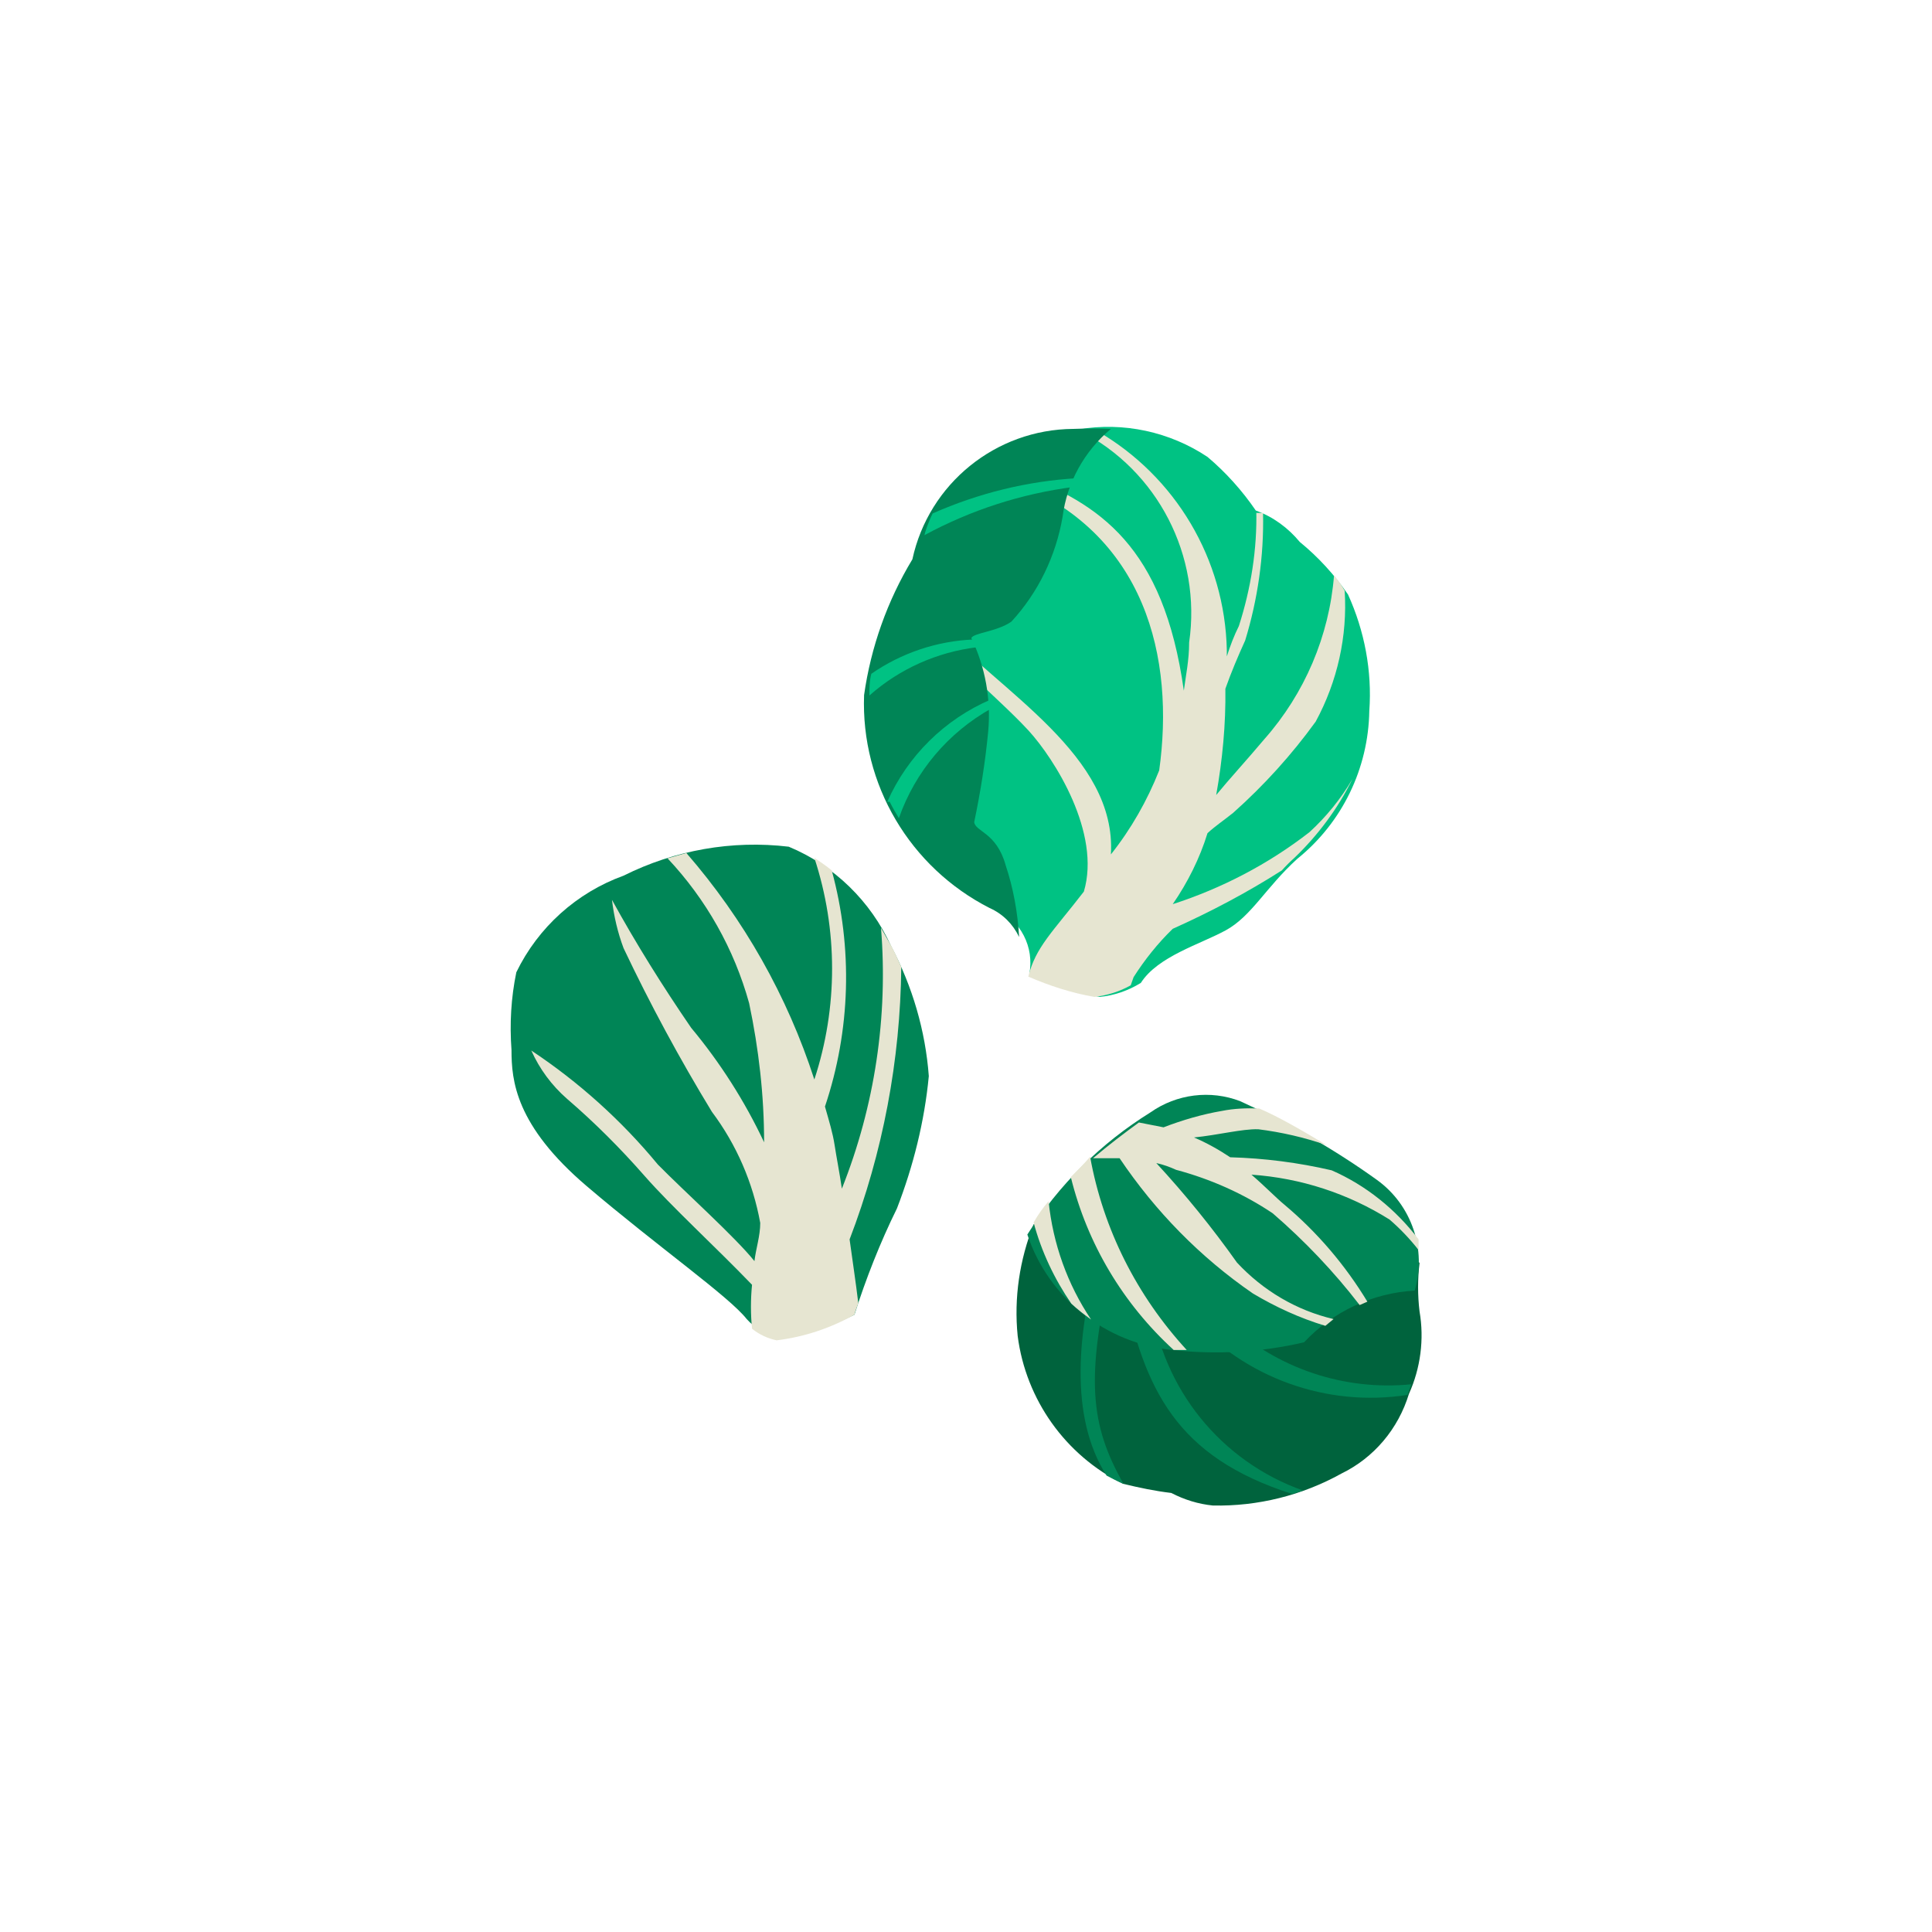 <?xml version="1.0" encoding="UTF-8"?><svg id="a" xmlns="http://www.w3.org/2000/svg" width="40" height="40" viewBox="0 0 40 40"><path d="M26,10.57c.36.13.67.36.91.65.38.31.72.68,1,1.09.34.75.5,1.58.44,2.41-.02,1.19-.56,2.31-1.49,3.06-.65.59-.95,1.19-1.48,1.48s-1.41.54-1.76,1.09c-.26.16-.55.26-.85.29-.51-.09-1-.25-1.46-.47.11-.56-.18-1.12-.7-1.36-1.66-.83-2.68-2.56-2.61-4.41.14-.99.48-1.95,1-2.81.34-1.57,1.73-2.69,3.33-2.7.93-.16,1.89.05,2.67.57.38.32.72.7,1,1.11Z" fill="#00c283"/><path d="M28,16.13c-.24.41-.54.78-.89,1.1-.85.66-1.81,1.16-2.83,1.49h0c.31-.45.56-.95.72-1.47.15-.14.33-.26.53-.42.64-.57,1.21-1.2,1.71-1.89.45-.83.66-1.77.6-2.71-.06-.11-.14-.22-.22-.32-.1,1.26-.61,2.45-1.44,3.39-.37.44-.73.83-1,1.16.13-.73.2-1.46.19-2.2.12-.34.26-.67.41-1,.26-.85.39-1.75.37-2.64h-.14v-.07c.02.82-.11,1.63-.36,2.41-.1.2-.18.41-.25.63,0-.04,0-.09,0-.13-.04-1.88-1.06-3.6-2.69-4.54h-.35c1.61.82,2.52,2.59,2.26,4.38,0,.37-.07.69-.11,1-.42-3-1.75-3.87-3.39-4.49,0,0-.37.09-.21.13,2.84,1.08,3.41,3.71,3.09,6.01-.25.63-.58,1.21-1,1.74.12-2.05-2.27-3.35-3.65-4.83.07.64,1.19,1.45,1.94,2.26.55.6,1.51,2.13,1.15,3.34-.65.84-1,1.15-1.15,1.76.44.19.9.34,1.37.42.26-.03.52-.11.75-.24l.06-.17c.23-.36.5-.7.81-1,.78-.35,1.54-.75,2.26-1.21.08-.09.17-.18.26-.26.49-.47.9-1.02,1.2-1.63Z" fill="#e6e5d1"/><path d="M20.17,17.02c.13-.62.23-1.25.29-1.88.06-.66-.06-1.33-.35-1.93.05-.11.53-.13.83-.34.56-.61.92-1.36,1.06-2.17.09-.71.45-1.36,1-1.82-.26-.01-.52-.01-.78,0-1.6.01-2.99,1.13-3.33,2.7-.52.86-.86,1.82-1,2.81-.07,1.85.95,3.57,2.6,4.41.27.12.48.33.61.6-.03-.51-.12-1.01-.28-1.49-.19-.68-.63-.69-.65-.89Z" fill="#008556"/><path d="M19.31,10.63c.95-.42,1.96-.67,3-.73l-.07.18c-1.09.14-2.14.48-3.1,1,.01-.06.08-.27.17-.45ZM18,14.4h0c.62-.55,1.4-.9,2.23-1,0-.08-.06-.13-.07-.16h0c-.76.03-1.5.28-2.12.71-.04.15-.04.3-.04.45ZM18.42,16.6c.06.12.13.24.19.34.34-.97,1.02-1.77,1.91-2.27v-.19c-.96.41-1.73,1.17-2.15,2.12h.05Z" fill="#00c283"/><path d="M17.69,27.22c.24-.75.53-1.49.88-2.2.34-.88.57-1.8.66-2.74-.07-.94-.34-1.86-.78-2.69-.42-.93-1.18-1.67-2.12-2.06-1.17-.14-2.36.07-3.42.6-.97.35-1.77,1.07-2.22,2-.11.53-.14,1.07-.1,1.61,0,.63.08,1.56,1.56,2.82s2.94,2.28,3.31,2.75c.17.19.39.32.64.37.55-.05,1.09-.21,1.59-.46Z" fill="#008556"/><path d="M17.69,27.22c.02-.08.05-.16.08-.24-.05-.42-.12-.88-.18-1.32.69-1.8,1.05-3.71,1.07-5.64-.07-.15-.13-.3-.21-.44l-.21-.37c.15,1.84-.13,3.69-.81,5.4-.05-.34-.11-.64-.15-.9s-.11-.48-.2-.8c.53-1.58.58-3.28.14-4.89-.11-.09-.24-.18-.36-.26.49,1.49.49,3.1,0,4.59-.56-1.73-1.46-3.32-2.65-4.69l-.39.11c.8.85,1.38,1.88,1.69,3,.2.95.31,1.91.31,2.88-.4-.85-.91-1.65-1.51-2.37-.59-.86-1.14-1.74-1.64-2.65.04.34.12.68.24,1,.55,1.16,1.16,2.29,1.83,3.39.51.68.85,1.47,1,2.3,0,.27-.09.53-.12.79-.4-.5-1.45-1.44-2-2-.75-.91-1.64-1.71-2.62-2.36.17.38.42.72.74,1,.57.49,1.1,1.02,1.6,1.59.57.65,1.47,1.47,2.23,2.26-.03.3-.03.61,0,.91.15.12.32.2.51.24.57-.07,1.11-.25,1.61-.53Z" fill="#e6e5d1"/><path d="M21.4,25.35c-.29.73-.41,1.52-.33,2.31.17,1.32.99,2.47,2.18,3.06.33.08.66.15,1,.19.27.14.56.23.86.26.93.02,1.85-.21,2.66-.66.68-.33,1.18-.93,1.4-1.65.24-.53.32-1.13.22-1.71-.04-.33-.04-.67,0-1-.03-.13-5.39-3.13-7.99-.8Z" fill="#00633d"/><path d="M23.26,30.72h0c-.12-.05-.24-.11-.35-.17-.78-1.22-.61-3-.13-4.71,0,0,.43.31.25.31-.56,2.38-.46,3.35.23,4.57ZM23.83,26.96c-.18-.91-.57-.29-.57-.29.44,2.1,1.09,3.49,3.49,4.26l.23-.07c-1.7-.6-2.92-2.11-3.15-3.9ZM29.22,28.66c-1.39.14-2.78-.33-3.81-1.28-.49-.43-.76-.11-.76-.11,1.13,1.26,2.82,1.87,4.49,1.61h0c.03-.09.06-.16.08-.22Z" fill="#008556"/><path d="M21.27,25.56c.44,1.32,1.62,2.25,3,2.39.91.1,1.84.05,2.73-.16.6-.64,1.42-1.02,2.29-1.07.25-.85-.06-1.77-.78-2.29-.89-.64-1.84-1.18-2.83-1.63-.62-.24-1.32-.15-1.86.23-1.03.64-1.9,1.5-2.55,2.53Z" fill="#008556"/><path d="M21.71,24.87c.09.88.39,1.72.88,2.45-.14-.1-.28-.21-.41-.33-.35-.51-.62-1.08-.78-1.68.09-.16.19-.3.31-.44ZM26.59,24.94c-.17-.14-.39-.37-.68-.62,1.02.07,2,.39,2.86.93.22.19.42.4.6.63v-.22c-.47-.62-1.09-1.12-1.8-1.43-.69-.16-1.39-.25-2.1-.27-.24-.16-.49-.3-.75-.41.5-.05,1-.18,1.33-.17.48.06.96.17,1.42.33-.52-.31-1-.59-1.4-.76-.26-.01-.52,0-.77.05-.41.07-.82.19-1.21.34l-.51-.1c-.29.21-.62.46-.95.74h.55c.74,1.1,1.67,2.05,2.76,2.8.47.28.97.51,1.5.67l.17-.14c-.77-.18-1.46-.59-2-1.17-.51-.72-1.07-1.41-1.67-2.06.14.03.28.08.41.14.71.19,1.39.49,2,.9.66.57,1.27,1.21,1.8,1.9l.16-.07c-.46-.76-1.04-1.44-1.72-2.01ZM22.17,24.37c.34,1.38,1.08,2.62,2.13,3.58h.27c-1.03-1.12-1.73-2.5-2-4-.13.15-.27.29-.4.42Z" fill="#e6e5d1"/></svg>